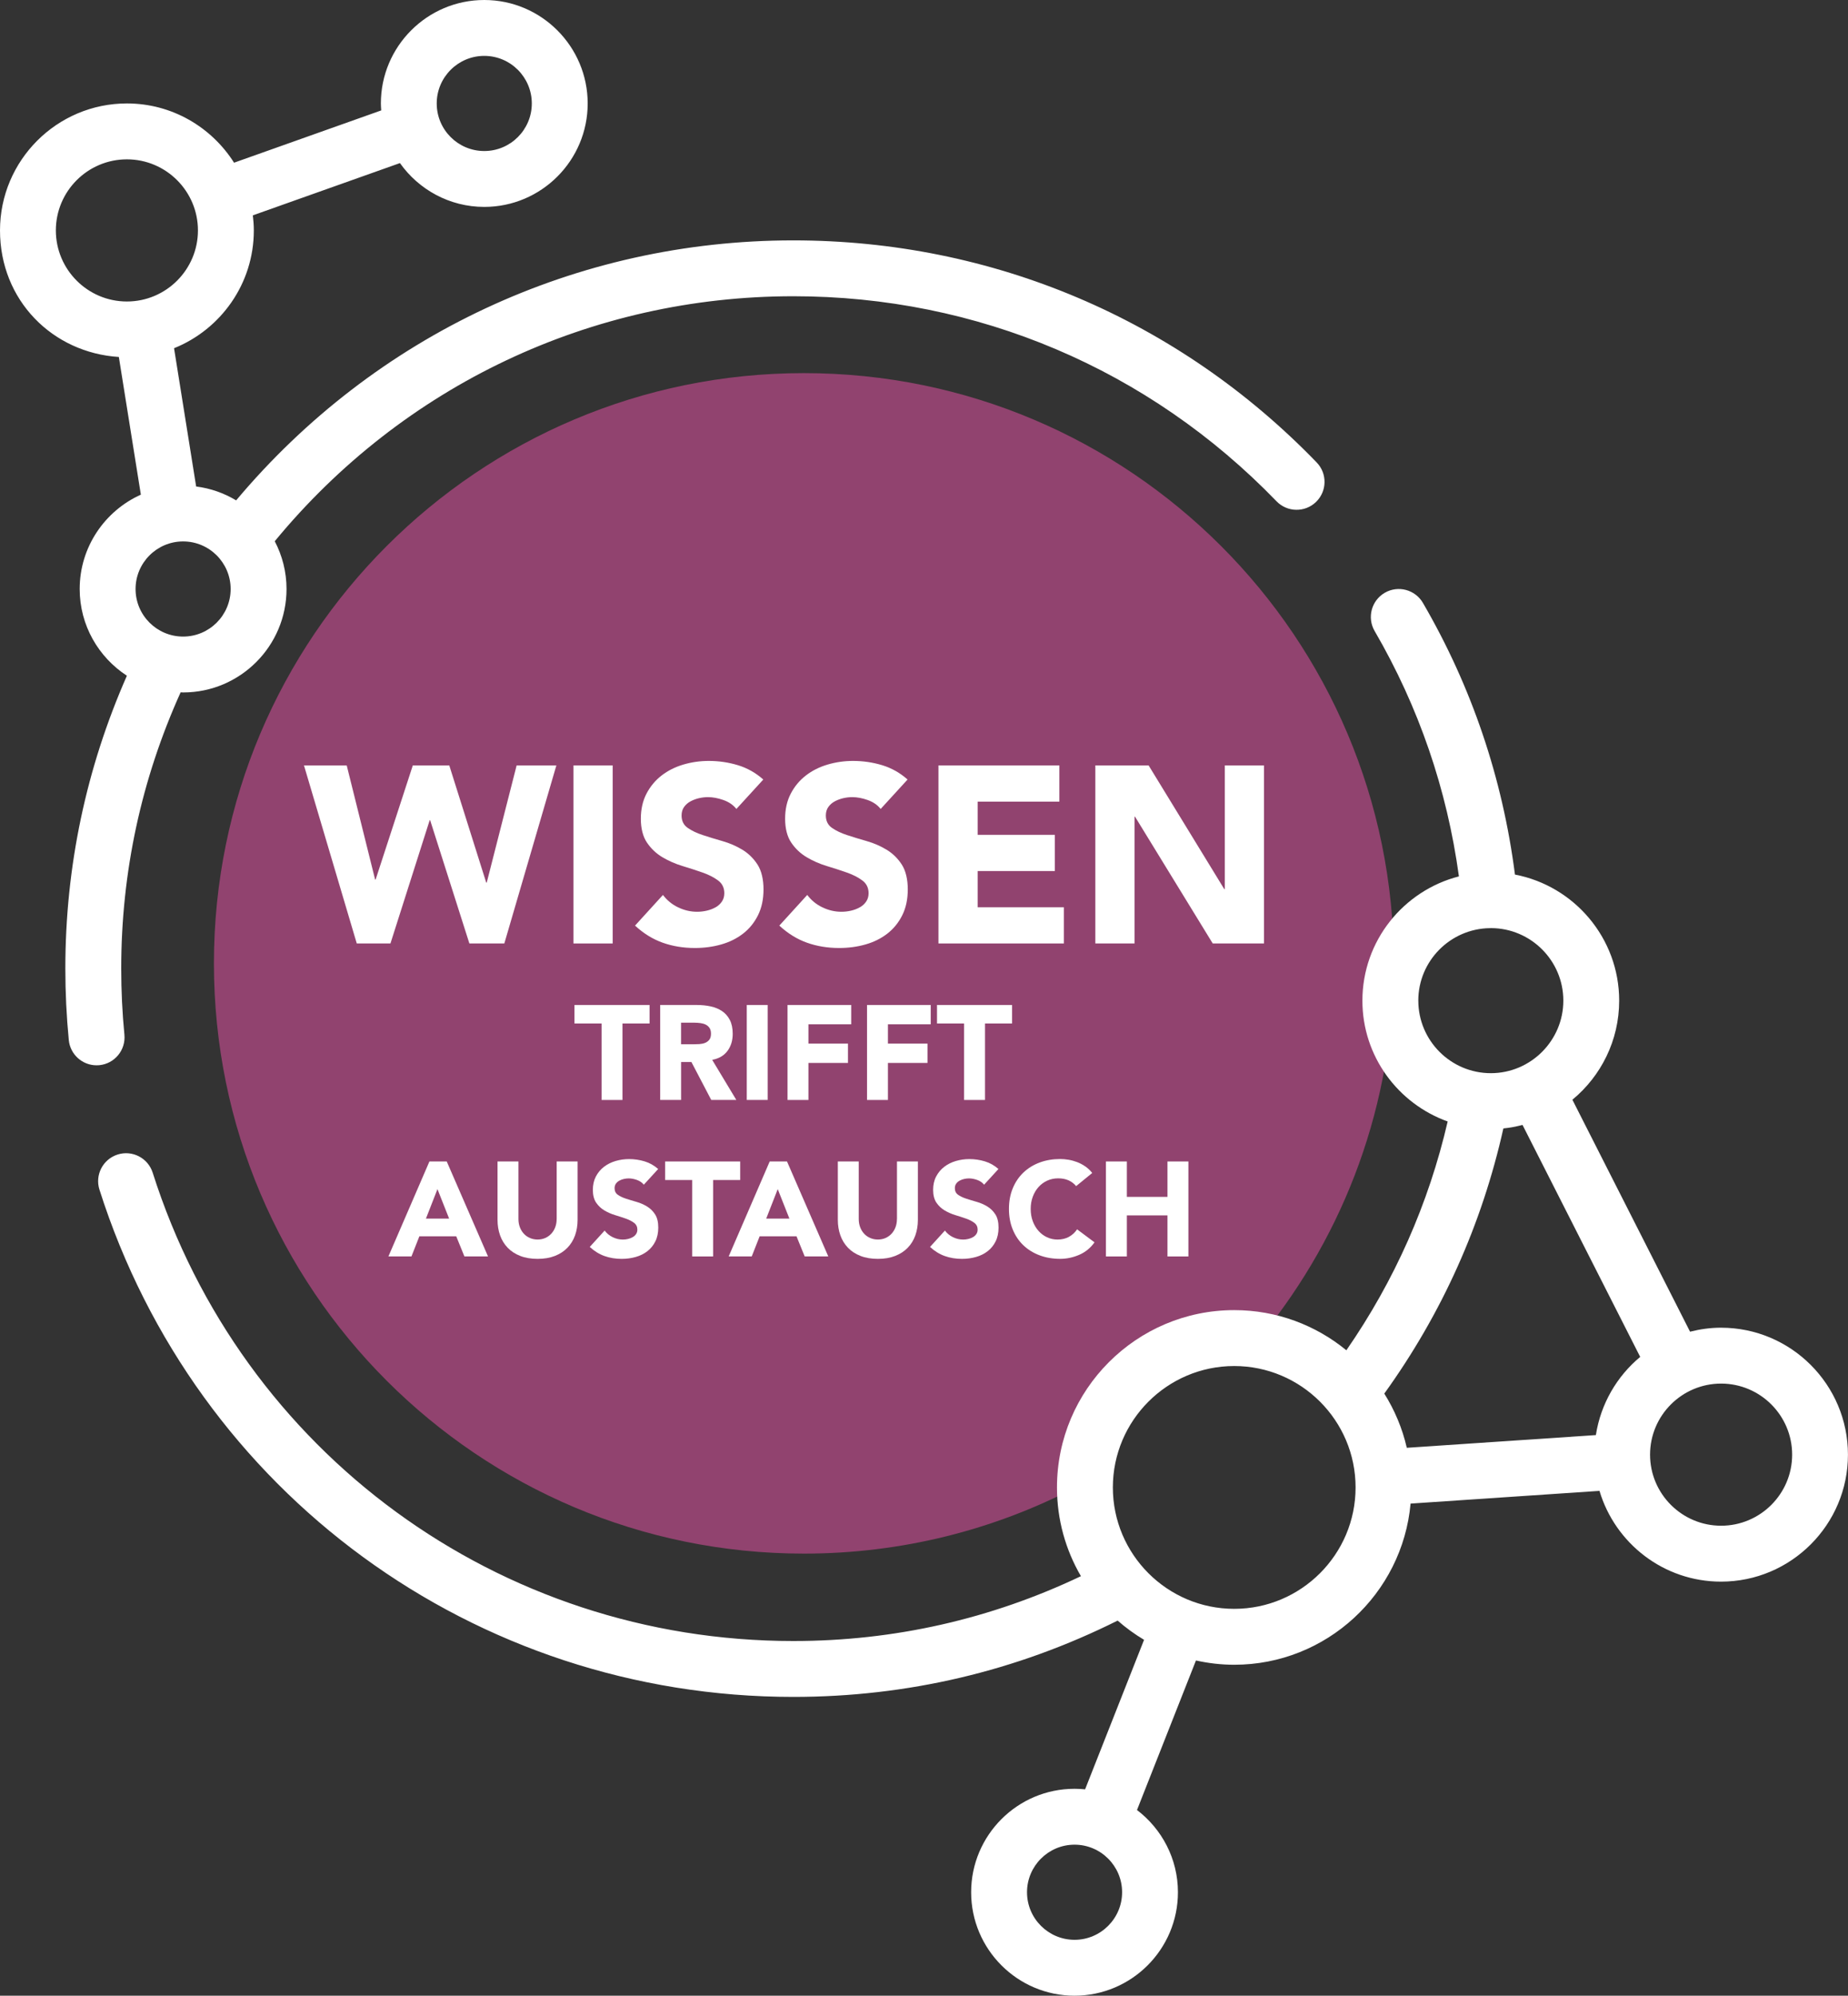 <?xml version="1.0" encoding="UTF-8"?><svg id="Ebene_2" xmlns="http://www.w3.org/2000/svg" viewBox="0 0 904.19 976.01"><rect x="0" y="0" width="904.19" height="976.01" fill="#333333" stroke="none"/><defs><style>.cls-1{fill:#91436f;}.cls-2{fill:#fff;}</style></defs><g id="Ebene_1-2"><path class="cls-1" d="M393.33,759.81c47.9,0,93.07-11.67,132.83-32.31,17.71-9.19,15.89-40.78,31.21-53.3,15.32-12.52,47.78-5.96,60.25-21.33,40.25-49.62,64.37-112.85,64.37-181.72,0-159.42-129.24-288.67-288.66-288.67S104.67,311.72,104.67,471.15s129.24,288.66,288.66,288.66"/><path class="cls-2" d="M842.1,649.32c-5.25,0-10.32.73-15.19,1.96l-57.57-113.44c13.97-11.53,22.89-28.97,22.89-48.46,0-30.59-21.99-56.11-50.99-61.66-6.05-47.05-21.09-91.72-45.03-132.86-3.8-6.52-12.17-8.74-18.69-4.94-6.52,3.8-8.73,12.16-4.94,18.69,21.65,37.21,35.44,77.54,41.24,120-27.1,6.96-47.22,31.53-47.22,60.77,0,27.23,17.45,50.4,41.72,59.09-9.33,40.25-25.97,77.8-49.57,111.9-14.96-12.27-34.07-19.64-54.88-19.64-47.81,0-86.71,38.9-86.71,86.72,0,15.82,4.27,30.64,11.72,43.4-44.09,20.96-91.36,31.71-140.75,31.71-143.89,0-269.84-92.04-313.42-229.04-2.29-7.19-9.96-11.17-17.17-8.88-7.19,2.29-11.17,9.98-8.88,17.17,47.2,148.39,183.63,248.08,339.47,248.08,55.82,0,109.18-12.61,158.71-37.32,4.01,3.51,8.33,6.67,12.93,9.4l-28.85,73.12c-1.7-.17-3.42-.26-5.17-.26-27.9,0-50.59,22.7-50.59,50.6s22.7,50.59,50.59,50.59,50.59-22.69,50.59-50.59c0-16.41-7.89-30.97-20.03-40.22l28.85-73.13c6.03,1.33,12.27,2.09,18.7,2.09,45.15,0,82.31-34.7,86.31-78.82l92.43-6.22c7.64,25.63,31.4,44.39,59.48,44.39,34.23,0,62.09-27.85,62.09-62.09s-27.85-62.1-62.09-62.1ZM525.76,948.68c-12.83,0-23.26-10.44-23.26-23.26s10.43-23.26,23.26-23.26,23.26,10.44,23.26,23.26-10.44,23.26-23.26,23.26ZM693.94,489.38c0-19.39,15.64-35.17,34.96-35.46.04,0,.08.01.12.01.19,0,.39-.02.59-.03,19.48.1,35.3,15.97,35.3,35.47s-15.92,35.48-35.48,35.48-35.48-15.92-35.48-35.48ZM603.88,786.82c-32.74,0-59.38-26.63-59.38-59.37s26.64-59.38,59.38-59.38,59.38,26.64,59.38,59.38-26.64,59.37-59.38,59.37ZM780.83,701.84l-92.51,6.22c-2.19-9.54-5.96-18.45-11.01-26.51,28.24-39.2,47.77-82.78,58.26-129.68,3.21-.31,6.32-.93,9.37-1.71l57.58,113.45c-11.4,9.46-19.31,22.94-21.69,38.22ZM842.1,746.17c-19.16,0-34.76-15.59-34.76-34.75s15.59-34.76,34.76-34.76,34.76,15.59,34.76,34.76-15.59,34.75-34.76,34.75Z"/><path class="cls-2" d="M60.87,506.02c-1.04-10.64-1.56-21.51-1.56-32.31,0-47.18,9.85-92.58,29.07-135.12.41,0,.81.06,1.22.06,27.9,0,50.59-22.7,50.59-50.59,0-8.43-2.1-16.37-5.76-23.36,62.79-76.18,154.81-119.82,253.72-119.82,89.94,0,173.9,35.61,236.43,100.28,5.24,5.42,13.89,5.57,19.32.33,5.43-5.25,5.57-13.9.33-19.32-67.72-70.04-158.67-108.61-256.08-108.61-105.99,0-204.67,46.27-272.61,127.15-5.87-3.52-12.48-5.89-19.57-6.79l-10.81-67.62c22.84-9.18,39.03-31.52,39.03-57.6,0-2.5-.19-4.95-.48-7.38l71.97-25.56c9.17,12.94,24.24,21.43,41.27,21.43,27.9,0,50.59-22.7,50.59-50.59S264.84,0,236.94,0s-50.59,22.7-50.59,50.6c0,1.15.1,2.27.17,3.4l-72,25.57c-11.02-17.38-30.37-28.98-52.43-28.98C27.85,50.59,0,78.45,0,112.69s25.75,59.84,58.15,61.89l10.77,67.34c-17.61,7.92-29.93,25.6-29.93,46.14,0,17.76,9.22,33.38,23.1,42.41-19.91,45.19-30.12,93.3-30.12,143.24,0,11.67.57,23.43,1.69,34.95.69,7.06,6.64,12.34,13.59,12.34.44,0,.89-.02,1.34-.06,7.51-.73,13.01-7.41,12.28-14.93ZM236.94,27.33c12.83,0,23.26,10.44,23.26,23.27s-10.43,23.26-23.26,23.26-23.26-10.43-23.26-23.26,10.44-23.27,23.26-23.27ZM62.09,147.45c-19.16,0-34.76-15.59-34.76-34.76s15.59-34.76,34.76-34.76,34.76,15.6,34.76,34.76-15.59,34.76-34.76,34.76ZM89.59,264.79c12.83,0,23.26,10.44,23.26,23.27s-10.43,23.26-23.26,23.26-23.26-10.43-23.26-23.26,10.44-23.27,23.26-23.27Z"/><path class="cls-2" d="M272.36,596.17c0,1.44-.23,2.78-.69,4-.46,1.22-1.1,2.28-1.94,3.18-.83.9-1.81,1.6-2.95,2.1s-2.38.75-3.74.75-2.61-.25-3.77-.75c-1.16-.5-2.15-1.2-2.98-2.1-.83-.9-1.48-1.96-1.94-3.18s-.69-2.56-.69-4v-28.14h-10.23v28.54c0,2.75.42,5.29,1.25,7.61.83,2.32,2.07,4.33,3.71,6.04,1.64,1.71,3.68,3.04,6.13,4s5.29,1.44,8.53,1.44,6.01-.48,8.46-1.44,4.49-2.3,6.13-4c1.64-1.71,2.88-3.72,3.71-6.04s1.25-4.85,1.25-7.61v-28.54h-10.23v28.14Z"/><path class="cls-2" d="M210.11,568.03l-20.07,46.44h11.28l3.87-9.84h18.04l4,9.84h11.55l-20.2-46.44h-8.46ZM208.4,595.98l5.64-14.43,5.71,14.43h-11.35Z"/><path class="cls-2" d="M316.54,590.01c-1.6-.96-3.31-1.71-5.15-2.23-1.84-.52-3.55-1.05-5.15-1.57-1.6-.52-2.92-1.16-3.97-1.9s-1.57-1.82-1.57-3.21c0-.87.22-1.62.66-2.23.44-.61,1.01-1.1,1.71-1.48s1.44-.65,2.23-.82,1.55-.26,2.3-.26c1.27,0,2.61.25,4.03.75,1.42.5,2.55,1.28,3.38,2.33l7.02-7.67c-1.97-1.75-4.18-3-6.63-3.74-2.45-.74-4.99-1.12-7.61-1.12-2.27,0-4.48.32-6.63.95-2.14.63-4.03,1.59-5.67,2.85s-2.95,2.84-3.94,4.72c-.98,1.88-1.48,4.07-1.48,6.56s.54,4.66,1.61,6.23c1.07,1.57,2.42,2.84,4.03,3.8,1.62.96,3.37,1.73,5.25,2.3s3.63,1.14,5.25,1.71c1.62.57,2.96,1.26,4.03,2.07s1.61,1.91,1.61,3.31c0,.83-.21,1.55-.62,2.16s-.96,1.12-1.64,1.51c-.68.39-1.44.69-2.3.89-.85.2-1.69.3-2.53.3-1.71,0-3.36-.38-4.95-1.15s-2.92-1.85-3.97-3.25l-7.28,8c2.23,2.06,4.64,3.54,7.22,4.46,2.58.92,5.38,1.38,8.4,1.38,2.41,0,4.69-.31,6.85-.92s4.07-1.55,5.71-2.82,2.94-2.86,3.9-4.79c.96-1.92,1.44-4.18,1.44-6.76,0-2.71-.52-4.88-1.57-6.49-1.05-1.62-2.37-2.91-3.97-3.87Z"/><polygon class="cls-2" points="362.16 568.03 325.43 568.03 325.43 577.09 338.68 577.09 338.68 614.48 348.91 614.48 348.91 577.09 362.16 577.09 362.16 568.03"/><path class="cls-2" d="M376.6,568.03l-20.07,46.44h11.28l3.87-9.84h18.04l4,9.84h11.55l-20.2-46.44h-8.46ZM374.89,595.98l5.64-14.43,5.71,14.43h-11.35Z"/><path class="cls-2" d="M483.03,590.01c-1.6-.96-3.31-1.71-5.15-2.23s-3.55-1.05-5.15-1.57c-1.6-.52-2.92-1.16-3.97-1.9s-1.57-1.82-1.57-3.21c0-.87.22-1.62.66-2.23.44-.61,1.01-1.1,1.71-1.48.7-.37,1.44-.65,2.23-.82s1.55-.26,2.3-.26c1.27,0,2.61.25,4.03.75,1.42.5,2.55,1.28,3.38,2.33l7.02-7.67c-1.97-1.75-4.18-3-6.63-3.74-2.45-.74-4.99-1.12-7.61-1.12-2.27,0-4.48.32-6.63.95-2.14.63-4.03,1.59-5.67,2.85s-2.95,2.84-3.94,4.72-1.48,4.07-1.48,6.56.54,4.66,1.61,6.23c1.07,1.57,2.42,2.84,4.03,3.8,1.62.96,3.37,1.73,5.25,2.3s3.63,1.14,5.25,1.71c1.62.57,2.96,1.26,4.03,2.07s1.61,1.91,1.61,3.31c0,.83-.21,1.55-.62,2.16s-.96,1.12-1.64,1.51-1.44.69-2.3.89-1.69.3-2.53.3c-1.71,0-3.36-.38-4.95-1.15s-2.92-1.85-3.97-3.25l-7.28,8c2.23,2.06,4.64,3.54,7.22,4.46,2.58.92,5.38,1.38,8.4,1.38,2.41,0,4.69-.31,6.85-.92s4.07-1.55,5.71-2.82,2.94-2.86,3.9-4.79c.96-1.92,1.44-4.18,1.44-6.76,0-2.71-.52-4.88-1.57-6.49-1.05-1.62-2.37-2.91-3.97-3.87Z"/><polygon class="cls-2" points="571.22 585.35 551.35 585.35 551.35 568.03 541.11 568.03 541.11 614.48 551.35 614.48 551.35 594.4 571.22 594.4 571.22 614.48 581.46 614.48 581.46 568.03 571.22 568.03 571.22 585.35"/><path class="cls-2" d="M523.01,604.9c-1.62.87-3.48,1.31-5.58,1.31-1.84,0-3.55-.37-5.15-1.12-1.6-.74-2.98-1.78-4.17-3.12-1.18-1.33-2.12-2.91-2.79-4.72-.68-1.82-1.02-3.82-1.02-6s.33-4.13,1.02-5.97c.67-1.84,1.61-3.42,2.82-4.76,1.2-1.33,2.62-2.37,4.26-3.12s3.42-1.12,5.35-1.12,3.61.33,5.08.98c1.47.66,2.7,1.6,3.71,2.82l7.87-6.43c-1.01-1.27-2.15-2.34-3.41-3.21-1.27-.87-2.59-1.57-3.97-2.1-1.38-.52-2.78-.91-4.2-1.15-1.42-.24-2.79-.36-4.1-.36-3.64,0-6.98.57-10.04,1.71-3.06,1.14-5.71,2.77-7.94,4.89-2.23,2.12-3.97,4.69-5.22,7.71-1.25,3.02-1.87,6.38-1.87,10.1s.62,7.08,1.87,10.1c1.25,3.02,2.98,5.59,5.22,7.71,2.23,2.12,4.88,3.75,7.94,4.89,3.06,1.14,6.4,1.71,10.04,1.71,3.19,0,6.3-.66,9.32-1.97s5.51-3.35,7.48-6.1l-8.53-6.36c-1.05,1.57-2.39,2.8-4,3.67Z"/><path class="cls-2" d="M438.85,596.17c0,1.44-.23,2.78-.69,4-.46,1.22-1.1,2.28-1.93,3.18-.83.9-1.82,1.6-2.95,2.1s-2.38.75-3.74.75-2.61-.25-3.77-.75c-1.16-.5-2.15-1.2-2.98-2.1s-1.48-1.96-1.94-3.18-.69-2.56-.69-4v-28.14h-10.23v28.54c0,2.75.42,5.29,1.25,7.61.83,2.32,2.07,4.33,3.71,6.04,1.64,1.71,3.68,3.04,6.13,4,2.45.96,5.29,1.44,8.53,1.44s6.01-.48,8.46-1.44,4.49-2.3,6.13-4,2.88-3.72,3.71-6.04c.83-2.32,1.25-4.85,1.25-7.61v-28.54h-10.23v28.14Z"/><polygon class="cls-2" points="471.71 537.95 481.94 537.95 481.94 500.55 495.19 500.55 495.19 491.5 458.46 491.5 458.46 500.55 471.71 500.55 471.71 537.95"/><polygon class="cls-2" points="416.48 500.95 416.48 491.5 385.32 491.5 385.32 537.95 395.55 537.95 395.55 519.84 414.9 519.84 414.9 510.39 395.55 510.39 395.55 500.95 416.48 500.95"/><polygon class="cls-2" points="304.57 537.95 304.57 500.55 317.82 500.55 317.82 491.5 281.08 491.5 281.08 500.55 294.34 500.55 294.34 537.95 304.57 537.95"/><rect class="cls-2" x="365.38" y="491.5" width="10.23" height="46.44"/><path class="cls-2" d="M333.24,519.38h5.05l9.71,18.56h12.27l-11.81-19.61c3.28-.61,5.77-2.07,7.48-4.36,1.71-2.3,2.56-5.08,2.56-8.36,0-2.71-.47-4.97-1.41-6.79-.94-1.82-2.21-3.26-3.8-4.33-1.6-1.07-3.45-1.84-5.58-2.3-2.12-.46-4.36-.69-6.72-.69h-17.97v46.44h10.23v-18.56ZM333.24,500.16h6.69c.92,0,1.86.07,2.82.2.96.13,1.81.38,2.56.75.74.37,1.36.91,1.84,1.61.48.7.72,1.64.72,2.82,0,1.27-.27,2.25-.82,2.95-.55.7-1.24,1.21-2.07,1.54-.83.33-1.76.52-2.79.59-1.03.07-2,.1-2.92.1h-6.04v-10.56Z"/><polygon class="cls-2" points="434.45 500.95 455.38 500.95 455.38 491.5 424.22 491.5 424.22 537.95 434.45 537.95 434.45 519.84 453.8 519.84 453.8 510.39 434.45 510.39 434.45 500.95"/><polygon class="cls-2" points="599.26 374.33 599.26 434.85 599.02 434.85 561.99 374.33 535.92 374.33 535.92 461.41 555.1 461.41 555.1 399.42 555.35 399.42 593.36 461.41 618.45 461.41 618.45 374.33 599.26 374.33"/><polygon class="cls-2" points="520.54 443.7 478.35 443.7 478.35 425.99 516.12 425.99 516.12 408.28 478.35 408.28 478.35 392.05 518.33 392.05 518.33 374.33 459.17 374.33 459.17 461.41 520.54 461.41 520.54 443.7"/><polygon class="cls-2" points="210.23 401.15 210.47 401.15 229.66 461.41 246.76 461.41 272.22 374.33 252.78 374.33 238.15 431.65 237.9 431.65 219.82 374.33 201.98 374.33 183.78 430.17 183.54 430.17 169.64 374.33 148.73 374.33 174.56 461.41 191.04 461.41 210.23 401.15"/><path class="cls-2" d="M420.73,443.7c-1.27.74-2.71,1.29-4.3,1.66-1.6.37-3.18.55-4.73.55-3.2,0-6.3-.72-9.29-2.15-3-1.43-5.47-3.46-7.44-6.08l-13.66,15c4.18,3.86,8.69,6.64,13.53,8.36s10.09,2.59,15.74,2.59c4.51,0,8.8-.57,12.85-1.72,4.06-1.15,7.63-2.91,10.7-5.29,3.07-2.37,5.51-5.37,7.32-8.98,1.8-3.61,2.71-7.83,2.71-12.67s-.98-9.14-2.95-12.17c-1.97-3.03-4.45-5.45-7.45-7.26-2.99-1.8-6.21-3.2-9.65-4.18s-6.66-1.97-9.65-2.95c-3-.98-5.47-2.17-7.44-3.56s-2.95-3.4-2.95-6.02c0-1.64.4-3.03,1.23-4.18.81-1.15,1.88-2.07,3.2-2.77,1.31-.69,2.71-1.21,4.18-1.54,1.48-.33,2.91-.49,4.3-.49,2.38,0,4.9.47,7.57,1.42,2.66.94,4.77,2.39,6.34,4.36l13.16-14.39c-3.69-3.28-7.83-5.61-12.42-7.01-4.6-1.39-9.35-2.09-14.27-2.09-4.27,0-8.41.6-12.43,1.78-4.02,1.19-7.57,2.97-10.64,5.35-3.08,2.38-5.54,5.33-7.38,8.86-1.85,3.53-2.77,7.63-2.77,12.3s1,8.73,3.01,11.68c2.01,2.96,4.53,5.34,7.57,7.14,3.03,1.8,6.31,3.24,9.84,4.3,3.52,1.07,6.8,2.13,9.84,3.2,3.03,1.07,5.55,2.36,7.56,3.88,2.01,1.51,3.02,3.59,3.02,6.21,0,1.56-.39,2.91-1.17,4.06-.78,1.15-1.8,2.09-3.08,2.83Z"/><path class="cls-2" d="M350.14,443.7c-1.27.74-2.71,1.29-4.31,1.66-1.6.37-3.18.55-4.73.55-3.2,0-6.3-.72-9.29-2.15-3-1.43-5.47-3.46-7.44-6.08l-13.66,15c4.18,3.86,8.69,6.64,13.53,8.36s10.09,2.59,15.74,2.59c4.51,0,8.8-.57,12.86-1.72,4.06-1.15,7.63-2.91,10.7-5.29,3.08-2.37,5.52-5.37,7.32-8.98,1.8-3.61,2.71-7.83,2.71-12.67s-.98-9.14-2.95-12.17c-1.97-3.03-4.45-5.45-7.44-7.26-3-1.8-6.22-3.2-9.66-4.18s-6.66-1.97-9.65-2.95c-3-.98-5.47-2.17-7.44-3.56-1.97-1.39-2.95-3.4-2.95-6.02,0-1.64.41-3.03,1.23-4.18.82-1.15,1.89-2.07,3.2-2.77,1.31-.69,2.71-1.21,4.18-1.54s2.91-.49,4.3-.49c2.38,0,4.9.47,7.57,1.42,2.66.94,4.78,2.39,6.34,4.36l13.16-14.39c-3.69-3.28-7.83-5.61-12.42-7.01-4.59-1.39-9.35-2.09-14.27-2.09-4.26,0-8.41.6-12.43,1.78-4.02,1.19-7.56,2.97-10.64,5.35-3.07,2.38-5.53,5.33-7.38,8.86-1.84,3.53-2.77,7.63-2.77,12.3s1,8.73,3.01,11.68c2.01,2.96,4.53,5.34,7.57,7.14,3.03,1.8,6.31,3.24,9.84,4.3,3.53,1.07,6.81,2.13,9.84,3.2s5.55,2.36,7.57,3.88c2.01,1.51,3.01,3.59,3.01,6.21,0,1.56-.39,2.91-1.17,4.06-.78,1.15-1.8,2.09-3.07,2.83Z"/><rect class="cls-2" x="280.58" y="374.33" width="19.19" height="87.08"/></g></svg>